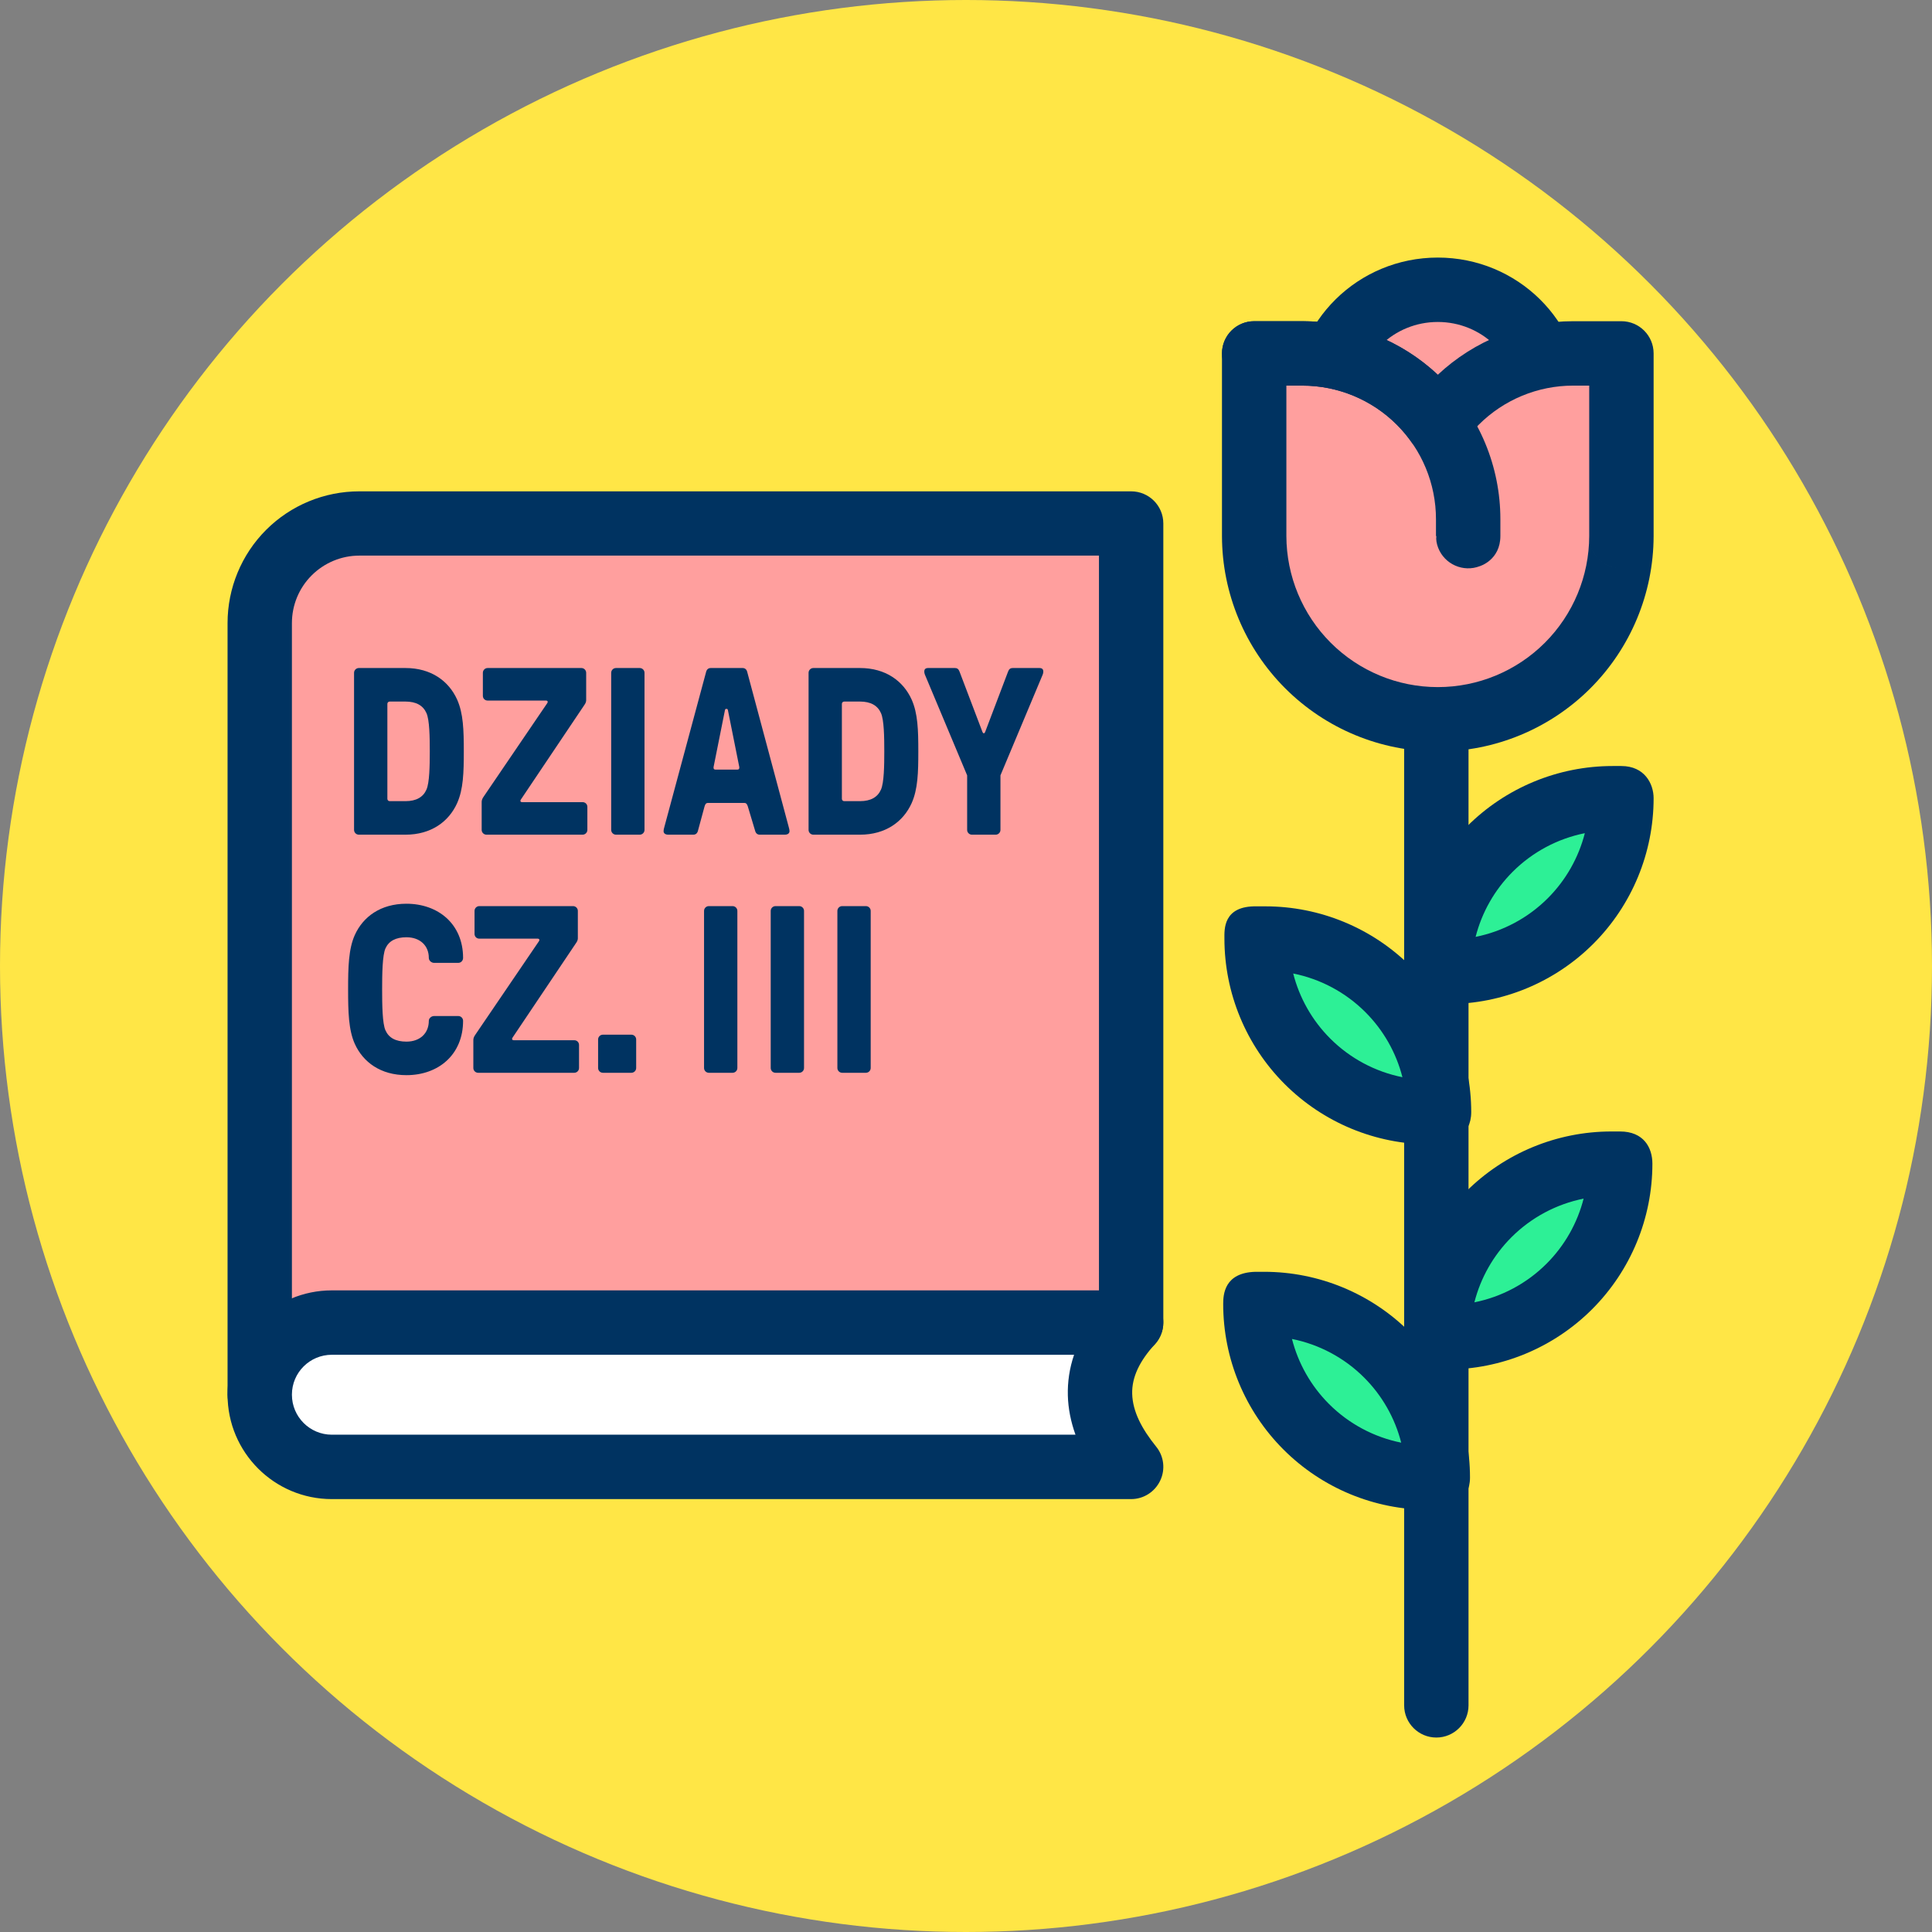 <?xml version="1.0" encoding="UTF-8" standalone="no"?>
<!DOCTYPE svg PUBLIC "-//W3C//DTD SVG 1.1//EN" "http://www.w3.org/Graphics/SVG/1.1/DTD/svg11.dtd">
<svg width="100%" height="100%" viewBox="0 0 120 120" version="1.1" xmlns="http://www.w3.org/2000/svg" xmlns:xlink="http://www.w3.org/1999/xlink" xml:space="preserve" xmlns:serif="http://www.serif.com/" style="fill-rule:evenodd;clip-rule:evenodd;stroke-linejoin:round;stroke-miterlimit:2;">
    <rect x="0" y="0" width="120" height="120" fill="#808080" stroke="none"/>
    <g transform="matrix(1,0,0,1,-721.921,-162.057)">
        <g id="_1-16" serif:id="1-16" transform="matrix(1,0,0,1,721.921,162.057)">
            <rect x="0" y="0" width="120" height="120" style="fill:none;"/>
            <circle id="_1" serif:id="1" cx="60" cy="60" r="60" style="fill:rgb(255,230,70);"/>
            <g transform="matrix(0.778,0,0,0.778,-3.479,14.417)">
                <g transform="matrix(1.06,0,0,1.06,-3.599,-1522.59)">
                    <path d="M92.807,1458.35L34.676,1458.35C32.687,1458.35 30.78,1459.14 29.373,1460.55C27.967,1461.95 27.177,1463.86 27.177,1465.85C27.177,1483.07 27.177,1523.97 27.177,1523.97L86.584,1523.97L92.807,1518.53L92.807,1458.35Z" style="fill:rgb(255,159,158);"/>
                </g>
                <g transform="matrix(1.06,0,0,1.06,-3.599,-1522.59)">
                    <path d="M95.231,1458.35C95.231,1457.01 94.146,1455.93 92.807,1455.93L34.676,1455.93C32.045,1455.93 29.52,1456.97 27.659,1458.83C25.798,1460.69 24.753,1463.22 24.753,1465.85C24.753,1483.07 24.753,1523.97 24.753,1523.97C24.753,1525.31 25.838,1526.39 27.177,1526.39L86.584,1526.39C87.17,1526.39 87.737,1526.18 88.178,1525.79L94.401,1520.36C94.929,1519.9 95.231,1519.23 95.231,1518.53L95.231,1458.35ZM90.384,1460.77L90.384,1517.43C90.384,1517.43 85.675,1521.54 85.675,1521.54C85.675,1521.54 29.6,1521.54 29.6,1521.54C29.6,1521.54 29.6,1465.85 29.6,1465.85C29.6,1464.5 30.135,1463.21 31.087,1462.26C32.039,1461.31 33.33,1460.77 34.676,1460.77L90.384,1460.77Z" style="fill:rgb(0,51,97);"/>
                </g>
                <g transform="matrix(1.06,0,0,1.06,-3.599,-1522.59)">
                    <path d="M92.807,1518.53L32.608,1518.53C29.608,1518.53 27.177,1520.96 27.177,1523.96C27.177,1523.97 27.177,1523.97 27.177,1523.97C27.177,1526.97 29.608,1529.4 32.608,1529.4C48.337,1529.4 92.807,1529.4 92.807,1529.4C89.877,1525.78 89.487,1522.16 92.807,1518.53Z" style="fill:white;"/>
                </g>
                <g transform="matrix(1.06,0,0,1.06,-3.599,-1522.59)">
                    <path d="M94.594,1520.17C95.243,1519.46 95.413,1518.44 95.026,1517.56C94.639,1516.68 93.768,1516.11 92.807,1516.11L32.608,1516.11C28.27,1516.11 24.753,1519.63 24.753,1523.96L24.753,1523.97C24.753,1528.31 28.27,1531.83 32.608,1531.83C48.337,1531.83 92.807,1531.83 92.807,1531.83C93.741,1531.83 94.592,1531.29 94.995,1530.44C95.397,1529.6 95.279,1528.6 94.692,1527.88C93.611,1526.54 92.922,1525.24 92.886,1523.9C92.852,1522.65 93.443,1521.43 94.594,1520.17ZM88.509,1520.96C88.16,1521.99 88.013,1523.01 88.04,1524.03C88.067,1525.01 88.259,1525.99 88.615,1526.98C88.615,1526.98 32.608,1526.98 32.608,1526.98C30.947,1526.98 29.6,1525.63 29.6,1523.97C29.6,1523.97 29.6,1523.96 29.6,1523.96C29.6,1522.3 30.947,1520.96 32.608,1520.96C32.608,1520.96 88.509,1520.96 88.509,1520.96L88.509,1520.96Z" style="fill:rgb(0,51,97);"/>
                </g>
                <g transform="matrix(1.584,0,0,1.584,-81.763,-2305.67)">
                    <path d="M74.878,1485.97C76.174,1485.97 77.062,1485.31 77.481,1484.38C77.793,1483.68 77.817,1482.85 77.817,1481.77C77.817,1480.69 77.793,1479.86 77.481,1479.16C77.062,1478.23 76.174,1477.57 74.878,1477.57L72.526,1477.57C72.394,1477.57 72.286,1477.68 72.286,1477.81L72.286,1485.73C72.286,1485.86 72.394,1485.97 72.526,1485.97L74.878,1485.97ZM74.085,1484.28C74.013,1484.28 73.965,1484.23 73.965,1484.16L73.965,1479.38C73.965,1479.31 74.013,1479.26 74.085,1479.26L74.878,1479.26C75.418,1479.26 75.766,1479.46 75.934,1479.84C76.09,1480.18 76.102,1481.05 76.102,1481.77C76.102,1482.49 76.09,1483.35 75.934,1483.7C75.766,1484.08 75.418,1484.28 74.878,1484.28L74.085,1484.28Z" style="fill:rgb(0,51,97);fill-rule:nonzero;"/>
                    <path d="M83.889,1479.44C83.949,1479.36 83.985,1479.27 83.985,1479.2L83.985,1477.81C83.985,1477.68 83.877,1477.57 83.745,1477.57L79.018,1477.57C78.886,1477.57 78.778,1477.68 78.778,1477.81L78.778,1478.97C78.778,1479.11 78.886,1479.21 79.018,1479.21L81.958,1479.21C82.042,1479.21 82.066,1479.27 82.03,1479.33L78.826,1484.04C78.73,1484.17 78.718,1484.26 78.718,1484.33L78.718,1485.73C78.718,1485.86 78.826,1485.97 78.958,1485.97L83.805,1485.97C83.937,1485.97 84.045,1485.86 84.045,1485.73L84.045,1484.57C84.045,1484.43 83.937,1484.33 83.805,1484.33L80.758,1484.33C80.674,1484.33 80.65,1484.27 80.686,1484.21L83.889,1479.44Z" style="fill:rgb(0,51,97);fill-rule:nonzero;"/>
                    <path d="M86.685,1485.97C86.817,1485.97 86.925,1485.86 86.925,1485.73L86.925,1477.81C86.925,1477.68 86.817,1477.57 86.685,1477.57L85.486,1477.57C85.354,1477.57 85.246,1477.68 85.246,1477.81L85.246,1485.73C85.246,1485.86 85.354,1485.97 85.486,1485.97L86.685,1485.97Z" style="fill:rgb(0,51,97);fill-rule:nonzero;"/>
                    <path d="M89.386,1485.97C89.494,1485.97 89.578,1485.91 89.614,1485.79L89.95,1484.55C89.986,1484.43 90.022,1484.37 90.13,1484.37L91.954,1484.37C92.062,1484.37 92.097,1484.44 92.133,1484.55L92.505,1485.79C92.541,1485.91 92.625,1485.97 92.733,1485.97L93.993,1485.97C94.149,1485.97 94.233,1485.9 94.233,1485.79C94.233,1485.73 94.221,1485.68 94.185,1485.55L92.097,1477.75C92.062,1477.63 91.978,1477.57 91.87,1477.57L90.262,1477.57C90.154,1477.57 90.07,1477.63 90.034,1477.75L87.934,1485.55C87.898,1485.68 87.886,1485.73 87.886,1485.79C87.886,1485.9 87.97,1485.97 88.126,1485.97L89.386,1485.97ZM90.502,1482.69C90.43,1482.69 90.394,1482.65 90.406,1482.56L90.97,1479.74C90.982,1479.67 90.994,1479.63 91.03,1479.63L91.078,1479.63C91.114,1479.63 91.126,1479.67 91.138,1479.74L91.702,1482.56C91.714,1482.65 91.678,1482.69 91.606,1482.69L90.502,1482.69Z" style="fill:rgb(0,51,97);fill-rule:nonzero;"/>
                    <path d="M97.786,1485.97C99.082,1485.97 99.97,1485.31 100.389,1484.38C100.701,1483.68 100.725,1482.85 100.725,1481.77C100.725,1480.69 100.701,1479.86 100.389,1479.16C99.97,1478.23 99.082,1477.57 97.786,1477.57L95.434,1477.57C95.302,1477.57 95.194,1477.68 95.194,1477.81L95.194,1485.73C95.194,1485.86 95.302,1485.97 95.434,1485.97L97.786,1485.97ZM96.993,1484.28C96.921,1484.28 96.873,1484.23 96.873,1484.16L96.873,1479.38C96.873,1479.31 96.921,1479.26 96.993,1479.26L97.786,1479.26C98.326,1479.26 98.674,1479.46 98.842,1479.84C98.998,1480.18 99.01,1481.05 99.01,1481.77C99.01,1482.49 98.998,1483.35 98.842,1483.7C98.674,1484.08 98.326,1484.28 97.786,1484.28L96.993,1484.28Z" style="fill:rgb(0,51,97);fill-rule:nonzero;"/>
                    <path d="M104.625,1485.97C104.757,1485.97 104.865,1485.86 104.865,1485.73L104.865,1482.98L106.953,1478C107.013,1477.87 107.025,1477.81 107.025,1477.74C107.025,1477.65 106.977,1477.57 106.833,1477.57L105.477,1477.57C105.369,1477.57 105.297,1477.62 105.249,1477.75L104.11,1480.75C104.086,1480.82 104.062,1480.86 104.026,1480.86C103.99,1480.86 103.966,1480.82 103.942,1480.75L102.802,1477.75C102.754,1477.62 102.682,1477.57 102.574,1477.57L101.218,1477.57C101.074,1477.57 101.026,1477.65 101.026,1477.74C101.026,1477.81 101.038,1477.87 101.098,1478L103.186,1482.98L103.186,1485.73C103.186,1485.86 103.294,1485.97 103.426,1485.97L104.625,1485.97Z" style="fill:rgb(0,51,97);fill-rule:nonzero;"/>
                    <path d="M74.926,1498.09C76.546,1498.09 77.781,1497.05 77.781,1495.35C77.781,1495.22 77.673,1495.11 77.541,1495.11L76.318,1495.11C76.186,1495.11 76.054,1495.22 76.054,1495.35C76.054,1495.98 75.61,1496.4 74.926,1496.4C74.385,1496.4 74.037,1496.21 73.869,1495.83C73.713,1495.49 73.701,1494.54 73.701,1493.77C73.701,1493 73.713,1492.05 73.869,1491.7C74.037,1491.33 74.385,1491.14 74.926,1491.14C75.61,1491.14 76.054,1491.56 76.054,1492.18C76.054,1492.32 76.186,1492.43 76.318,1492.43L77.541,1492.43C77.673,1492.43 77.781,1492.32 77.781,1492.18C77.781,1490.47 76.522,1489.45 74.926,1489.45C73.629,1489.45 72.742,1490.1 72.322,1491.03C72.01,1491.73 71.986,1492.63 71.986,1493.77C71.986,1494.91 72.01,1495.81 72.322,1496.51C72.742,1497.44 73.629,1498.09 74.926,1498.09Z" style="fill:rgb(0,51,97);fill-rule:nonzero;"/>
                    <path d="M83.469,1491.44C83.529,1491.36 83.565,1491.27 83.565,1491.2L83.565,1489.81C83.565,1489.68 83.457,1489.57 83.325,1489.57L78.598,1489.57C78.466,1489.57 78.358,1489.68 78.358,1489.81L78.358,1490.97C78.358,1491.11 78.466,1491.21 78.598,1491.21L81.538,1491.21C81.622,1491.21 81.646,1491.27 81.61,1491.33L78.406,1496.04C78.31,1496.17 78.298,1496.26 78.298,1496.33L78.298,1497.73C78.298,1497.86 78.406,1497.97 78.538,1497.97L83.385,1497.97C83.517,1497.97 83.625,1497.86 83.625,1497.73L83.625,1496.57C83.625,1496.43 83.517,1496.33 83.385,1496.33L80.338,1496.33C80.254,1496.33 80.23,1496.27 80.266,1496.21L83.469,1491.44Z" style="fill:rgb(0,51,97);fill-rule:nonzero;"/>
                    <path d="M86.265,1497.97C86.397,1497.97 86.505,1497.86 86.505,1497.73L86.505,1496.29C86.505,1496.16 86.397,1496.05 86.265,1496.05L84.826,1496.05C84.694,1496.05 84.586,1496.16 84.586,1496.29L84.586,1497.73C84.586,1497.86 84.694,1497.97 84.826,1497.97L86.265,1497.97Z" style="fill:rgb(0,51,97);fill-rule:nonzero;"/>
                    <path d="M91.365,1497.97C91.497,1497.97 91.605,1497.86 91.605,1497.73L91.605,1489.81C91.605,1489.68 91.497,1489.57 91.365,1489.57L90.166,1489.57C90.034,1489.57 89.926,1489.68 89.926,1489.81L89.926,1497.73C89.926,1497.86 90.034,1497.97 90.166,1497.97L91.365,1497.97Z" style="fill:rgb(0,51,97);fill-rule:nonzero;"/>
                    <path d="M94.725,1497.97C94.857,1497.97 94.965,1497.86 94.965,1497.73L94.965,1489.81C94.965,1489.68 94.857,1489.57 94.725,1489.57L93.526,1489.57C93.394,1489.57 93.286,1489.68 93.286,1489.81L93.286,1497.73C93.286,1497.86 93.394,1497.97 93.526,1497.97L94.725,1497.97Z" style="fill:rgb(0,51,97);fill-rule:nonzero;"/>
                    <path d="M98.085,1497.97C98.217,1497.97 98.325,1497.86 98.325,1497.73L98.325,1489.81C98.325,1489.68 98.217,1489.57 98.085,1489.57L96.886,1489.57C96.754,1489.57 96.646,1489.68 96.646,1489.81L96.646,1497.73C96.646,1497.86 96.754,1497.97 96.886,1497.97L98.085,1497.97Z" style="fill:rgb(0,51,97);fill-rule:nonzero;"/>
                </g>
            </g>
            <g transform="matrix(1,0,0,1,65.121,-2.802)">
                <g transform="matrix(1.157,0,-1.11022e-16,1.721,-487.304,-619.278)">
                    <path d="M440.274,383.823L440.274,423.011C440.274,423.652 441.048,424.173 442.002,424.173C442.956,424.173 443.73,423.652 443.73,423.011L443.73,383.823C443.73,383.182 442.956,382.661 442.002,382.661C441.048,382.661 440.274,383.182 440.274,383.823Z" style="fill:rgb(0,51,97);"/>
                </g>
                <g transform="matrix(1,0,0,1,-413.852,-343.08)">
                    <ellipse cx="438.035" cy="370.692" rx="6.959" ry="6.812" style="fill:rgb(255,159,158);"/>
                </g>
                <g transform="matrix(1,0,0,1,-413.852,-343.08)">
                    <path d="M438.035,361.88C433.079,361.88 429.076,365.84 429.076,370.692C429.076,375.543 433.079,379.503 438.035,379.503C442.991,379.503 446.994,375.543 446.994,370.692C446.994,365.84 442.991,361.88 438.035,361.88ZM438.035,365.88C440.76,365.88 442.994,368.024 442.994,370.692C442.994,373.359 440.76,375.503 438.035,375.503C435.31,375.503 433.076,373.359 433.076,370.692C433.076,368.024 435.31,365.88 438.035,365.88Z" style="fill:rgb(0,51,97);"/>
                </g>
                <g transform="matrix(1,0,0,1,-412.922,-343.817)">
                    <path d="M425.7,379.919L425.7,379.919L425.7,368.57L428.694,368.57C431.425,368.57 434.045,369.655 435.976,371.586C436.392,372.003 436.77,372.451 437.105,372.926C437.44,372.451 437.817,372.003 438.234,371.586C440.165,369.655 442.784,368.57 445.516,368.57L448.51,368.57L448.51,379.919L448.51,379.919C448.503,382.934 447.302,385.823 445.17,387.955C443.031,390.094 440.13,391.296 437.106,391.296C437.105,391.296 437.105,391.296 437.104,391.296C434.079,391.296 431.179,390.094 429.04,387.955C426.908,385.823 425.707,382.934 425.7,379.919Z" style="fill:rgb(255,159,158);"/>
                </g>
                <g transform="matrix(1,0,0,1,-412.922,-343.817)">
                    <path d="M423.7,379.923L423.7,379.923C423.708,383.467 425.12,386.863 427.626,389.37C430.139,391.883 433.549,393.296 437.104,393.296L437.106,393.296C440.661,393.296 444.07,391.883 446.584,389.37C449.09,386.863 450.501,383.467 450.51,379.923L450.51,379.924L450.51,379.919L450.51,368.57C450.51,367.465 449.615,366.57 448.51,366.57L445.516,366.57C442.386,366.57 439.38,367.762 437.105,369.897C434.83,367.762 431.823,366.57 428.694,366.57L425.7,366.57C424.595,366.57 423.7,367.465 423.7,368.57L423.7,379.919L423.7,379.923ZM427.7,379.914L427.7,370.57C427.7,370.57 428.694,370.57 428.694,370.57C430.895,370.57 433.006,371.444 434.562,373C434.897,373.336 435.201,373.697 435.471,374.08C435.846,374.61 436.455,374.926 437.105,374.926C437.755,374.926 438.364,374.61 438.738,374.08C439.009,373.697 439.312,373.336 439.648,373C441.204,371.444 443.315,370.57 445.516,370.57C445.516,370.57 446.51,370.57 446.51,370.57L446.51,379.917L446.51,379.914C446.504,382.4 445.514,384.783 443.756,386.541C441.992,388.305 439.6,389.296 437.106,389.296C437.106,389.296 437.104,389.296 437.104,389.296C434.61,389.296 432.218,388.305 430.454,386.541C428.696,384.783 427.706,382.4 427.7,379.914L427.7,379.914ZM448.875,381.885L448.879,381.884L448.875,381.885ZM448.729,381.906L448.759,381.903L448.729,381.906ZM448.591,381.916L448.639,381.914L448.591,381.916ZM448.511,381.918L448.519,381.919L448.511,381.918L448.511,381.918ZM448.511,381.918L448.511,381.918L448.458,381.917L448.511,381.918ZM448.398,381.916L448.399,381.916L448.33,381.91L448.398,381.916ZM448.278,381.905L448.279,381.905L448.204,381.894L448.278,381.905ZM448.159,381.888L448.16,381.888L448.08,381.871L448.159,381.888ZM448.041,381.863L448.042,381.863L447.959,381.841L448.041,381.863ZM447.925,381.831L447.926,381.832L447.841,381.803L447.925,381.831ZM447.811,381.792L447.812,381.793L447.725,381.758L447.811,381.792ZM447.698,381.747L447.7,381.747L447.613,381.706L447.698,381.747ZM447.588,381.694L447.59,381.694L447.504,381.647L447.588,381.694ZM447.481,381.634L447.483,381.635L447.399,381.581L447.481,381.634ZM447.378,381.567L447.379,381.568L447.298,381.509L447.378,381.567ZM447.278,381.494L447.28,381.496L447.202,381.431L447.278,381.494ZM447.184,381.416L447.186,381.417L447.111,381.348L447.184,381.416ZM447.095,381.332L447.097,381.334L447.027,381.26L447.095,381.332ZM447.012,381.244L447.014,381.246L446.948,381.167L447.012,381.244ZM446.935,381.151L446.936,381.153L446.876,381.071L446.935,381.151ZM446.863,381.054L446.865,381.056L446.809,380.97L446.863,381.054ZM446.798,380.953L446.8,380.955L446.749,380.866L446.798,380.953ZM446.739,380.848L446.74,380.851L446.696,380.759L446.739,380.848ZM446.686,380.74L446.688,380.743L446.649,380.649L446.686,380.74ZM446.64,380.629L446.641,380.632L446.608,380.536L446.64,380.629ZM446.601,380.515L446.602,380.518L446.575,380.421L446.601,380.515ZM446.568,380.398L446.569,380.402L446.548,380.304L446.568,380.398ZM446.543,380.28L446.543,380.283L446.528,380.185L446.543,380.28ZM446.524,380.159L446.525,380.163L446.516,380.064L446.524,380.159ZM446.513,380.037L446.514,380.041L446.511,379.943L446.513,380.037ZM426.455,381.735L426.422,381.783L426.422,381.784L426.455,381.735Z" style="fill:rgb(0,51,97);"/>
                </g>
                <g transform="matrix(-1,0,0,1,461.288,-343.817)">
                    <path d="M437.195,379.922C437.224,380.123 437.181,380.386 437.083,380.641C436.684,381.67 435.524,382.182 434.495,381.784C434.495,381.784 433.218,381.411 433.218,379.907C433.218,379.836 433.218,379.453 433.218,378.868C433.218,375.606 434.513,372.478 436.82,370.172C439.126,367.865 442.254,366.57 445.516,366.57L448.51,366.57C449.614,366.57 450.51,367.466 450.51,368.57C450.51,369.674 449.614,370.57 448.51,370.57L445.516,370.57C443.315,370.57 441.204,371.444 439.648,373C438.092,374.556 437.218,376.667 437.218,378.868C437.218,379.453 437.218,379.907 437.218,379.907L437.195,379.922Z" style="fill:rgb(0,51,97);"/>
                </g>
                <g transform="matrix(1,0,0,1,-414.733,-346.221)">
                    <path d="M450.321,398.602L449.774,398.602C446.915,398.602 444.172,399.738 442.15,401.76C440.128,403.782 438.992,406.525 438.992,409.384C438.992,409.385 438.992,409.385 438.992,409.385L439.539,409.385C442.399,409.385 445.141,408.249 447.163,406.227C449.185,404.205 450.321,401.463 450.321,398.603C450.321,398.602 450.321,398.602 450.321,398.602Z" style="fill:rgb(45,240,150);"/>
                </g>
                <g transform="matrix(1,0,0,1,-414.733,-346.221)">
                    <path d="M438.767,409.976C439.075,410.45 439.399,410.865 439.577,411.084L439.715,411.25C439.715,411.25 438.998,411.385 438.998,411.385C438.998,411.385 439.227,411.385 439.539,411.385C442.929,411.385 446.181,410.038 448.578,407.641C450.975,405.244 452.321,401.993 452.321,398.603C452.321,397.702 451.758,396.602 450.315,396.602L449.774,396.602C446.384,396.602 443.133,397.949 440.736,400.346C438.339,402.743 436.992,405.994 436.992,409.384C436.992,408.06 437.982,409.011 438.767,409.976ZM448.049,400.773C446.362,401.111 444.799,401.94 443.564,403.174C442.439,404.299 441.651,405.698 441.265,407.214C442.951,406.876 444.515,406.047 445.749,404.813C446.874,403.688 447.662,402.289 448.049,400.773Z" style="fill:rgb(0,51,97);"/>
                </g>
                <g transform="matrix(-1,0,0,1,463.251,-337.505)">
                    <path d="M450.321,398.602L449.774,398.602C446.915,398.602 444.172,399.738 442.15,401.76C440.128,403.782 438.992,406.525 438.992,409.384C438.992,409.385 438.992,409.385 438.992,409.385L439.539,409.385C442.399,409.385 445.141,408.249 447.163,406.227C449.185,404.205 450.321,401.463 450.321,398.603C450.321,398.602 450.321,398.602 450.321,398.602Z" style="fill:rgb(45,240,150);"/>
                </g>
                <g transform="matrix(-1,0,0,1,463.251,-337.505)">
                    <path d="M450.315,396.602C452.42,396.56 452.321,398.055 452.321,398.603C452.321,401.993 450.975,405.244 448.578,407.641C446.181,410.038 442.929,411.385 439.539,411.385C438.73,411.385 438.27,411.25 438.27,411.25C438.27,411.25 436.992,410.889 436.992,409.384C436.992,405.994 438.339,402.743 440.736,400.346C443.133,397.949 446.384,396.602 449.774,396.602C450.087,396.602 450.28,396.603 450.315,396.602ZM448.049,400.773C447.662,402.289 446.874,403.688 445.749,404.813C444.515,406.047 442.951,406.876 441.265,407.214C441.651,405.698 442.439,404.299 443.564,403.174C444.799,401.94 446.362,401.111 448.049,400.773Z" style="fill:rgb(0,51,97);"/>
                </g>
                <g transform="matrix(1,-2.46519e-32,2.46519e-32,1,-414.809,-323.522)">
                    <path d="M450.321,398.602L449.774,398.602C446.915,398.602 444.172,399.738 442.15,401.76C440.128,403.782 438.992,406.525 438.992,409.384C438.992,409.385 438.992,409.385 438.992,409.385L439.539,409.385C442.399,409.385 445.141,408.249 447.163,406.227C449.185,404.205 450.321,401.463 450.321,398.603C450.321,398.602 450.321,398.602 450.321,398.602Z" style="fill:rgb(45,240,150);"/>
                </g>
                <g transform="matrix(1,0,0,1,-414.809,-323.522)">
                    <path d="M438.767,409.976C439.075,410.45 439.399,410.865 439.577,411.084L439.715,411.25C439.715,411.25 438.998,411.385 438.998,411.385C438.998,411.385 439.227,411.385 439.539,411.385C442.929,411.385 446.181,410.038 448.578,407.641C450.975,405.244 452.321,401.993 452.321,398.603C452.321,397.588 451.764,396.602 450.315,396.602L449.774,396.602C446.384,396.602 443.133,397.949 440.736,400.346C438.339,402.743 436.992,405.994 436.992,409.384C436.992,408.06 437.982,409.011 438.767,409.976ZM448.049,400.773C446.362,401.111 444.799,401.94 443.564,403.174C442.439,404.299 441.651,405.698 441.265,407.214C442.951,406.876 444.515,406.047 445.749,404.813C446.874,403.688 447.662,402.289 448.049,400.773Z" style="fill:rgb(0,51,97);"/>
                </g>
                <g transform="matrix(-1,2.46519e-32,2.46519e-32,1,463.175,-314.806)">
                    <path d="M450.321,398.602L449.774,398.602C446.915,398.602 444.172,399.738 442.15,401.76C440.128,403.782 438.992,406.525 438.992,409.384C438.992,409.385 438.992,409.385 438.992,409.385L439.539,409.385C442.399,409.385 445.141,408.249 447.163,406.227C449.185,404.205 450.321,401.463 450.321,398.603C450.321,398.602 450.321,398.602 450.321,398.602Z" style="fill:rgb(45,240,150);"/>
                </g>
                <g transform="matrix(-1,0,0,1,463.175,-314.806)">
                    <path d="M450.315,396.602C452.253,396.652 452.321,398.011 452.321,398.603C452.321,401.993 450.975,405.244 448.578,407.641C446.181,410.038 442.929,411.385 439.539,411.385C438.73,411.385 438.27,411.25 438.27,411.25C438.27,411.25 436.992,410.889 436.992,409.384C436.992,405.994 438.339,402.743 440.736,400.346C443.133,397.949 446.384,396.602 449.774,396.602C450.087,396.602 450.28,396.601 450.315,396.602ZM448.049,400.773C447.662,402.289 446.874,403.688 445.749,404.813C444.515,406.047 442.951,406.876 441.265,407.214C441.651,405.698 442.439,404.299 443.564,403.174C444.799,401.94 446.362,401.111 448.049,400.773Z" style="fill:rgb(0,51,97);"/>
                </g>
            </g>
        </g>
        <g id="c">
        </g>
    </g>
</svg>
